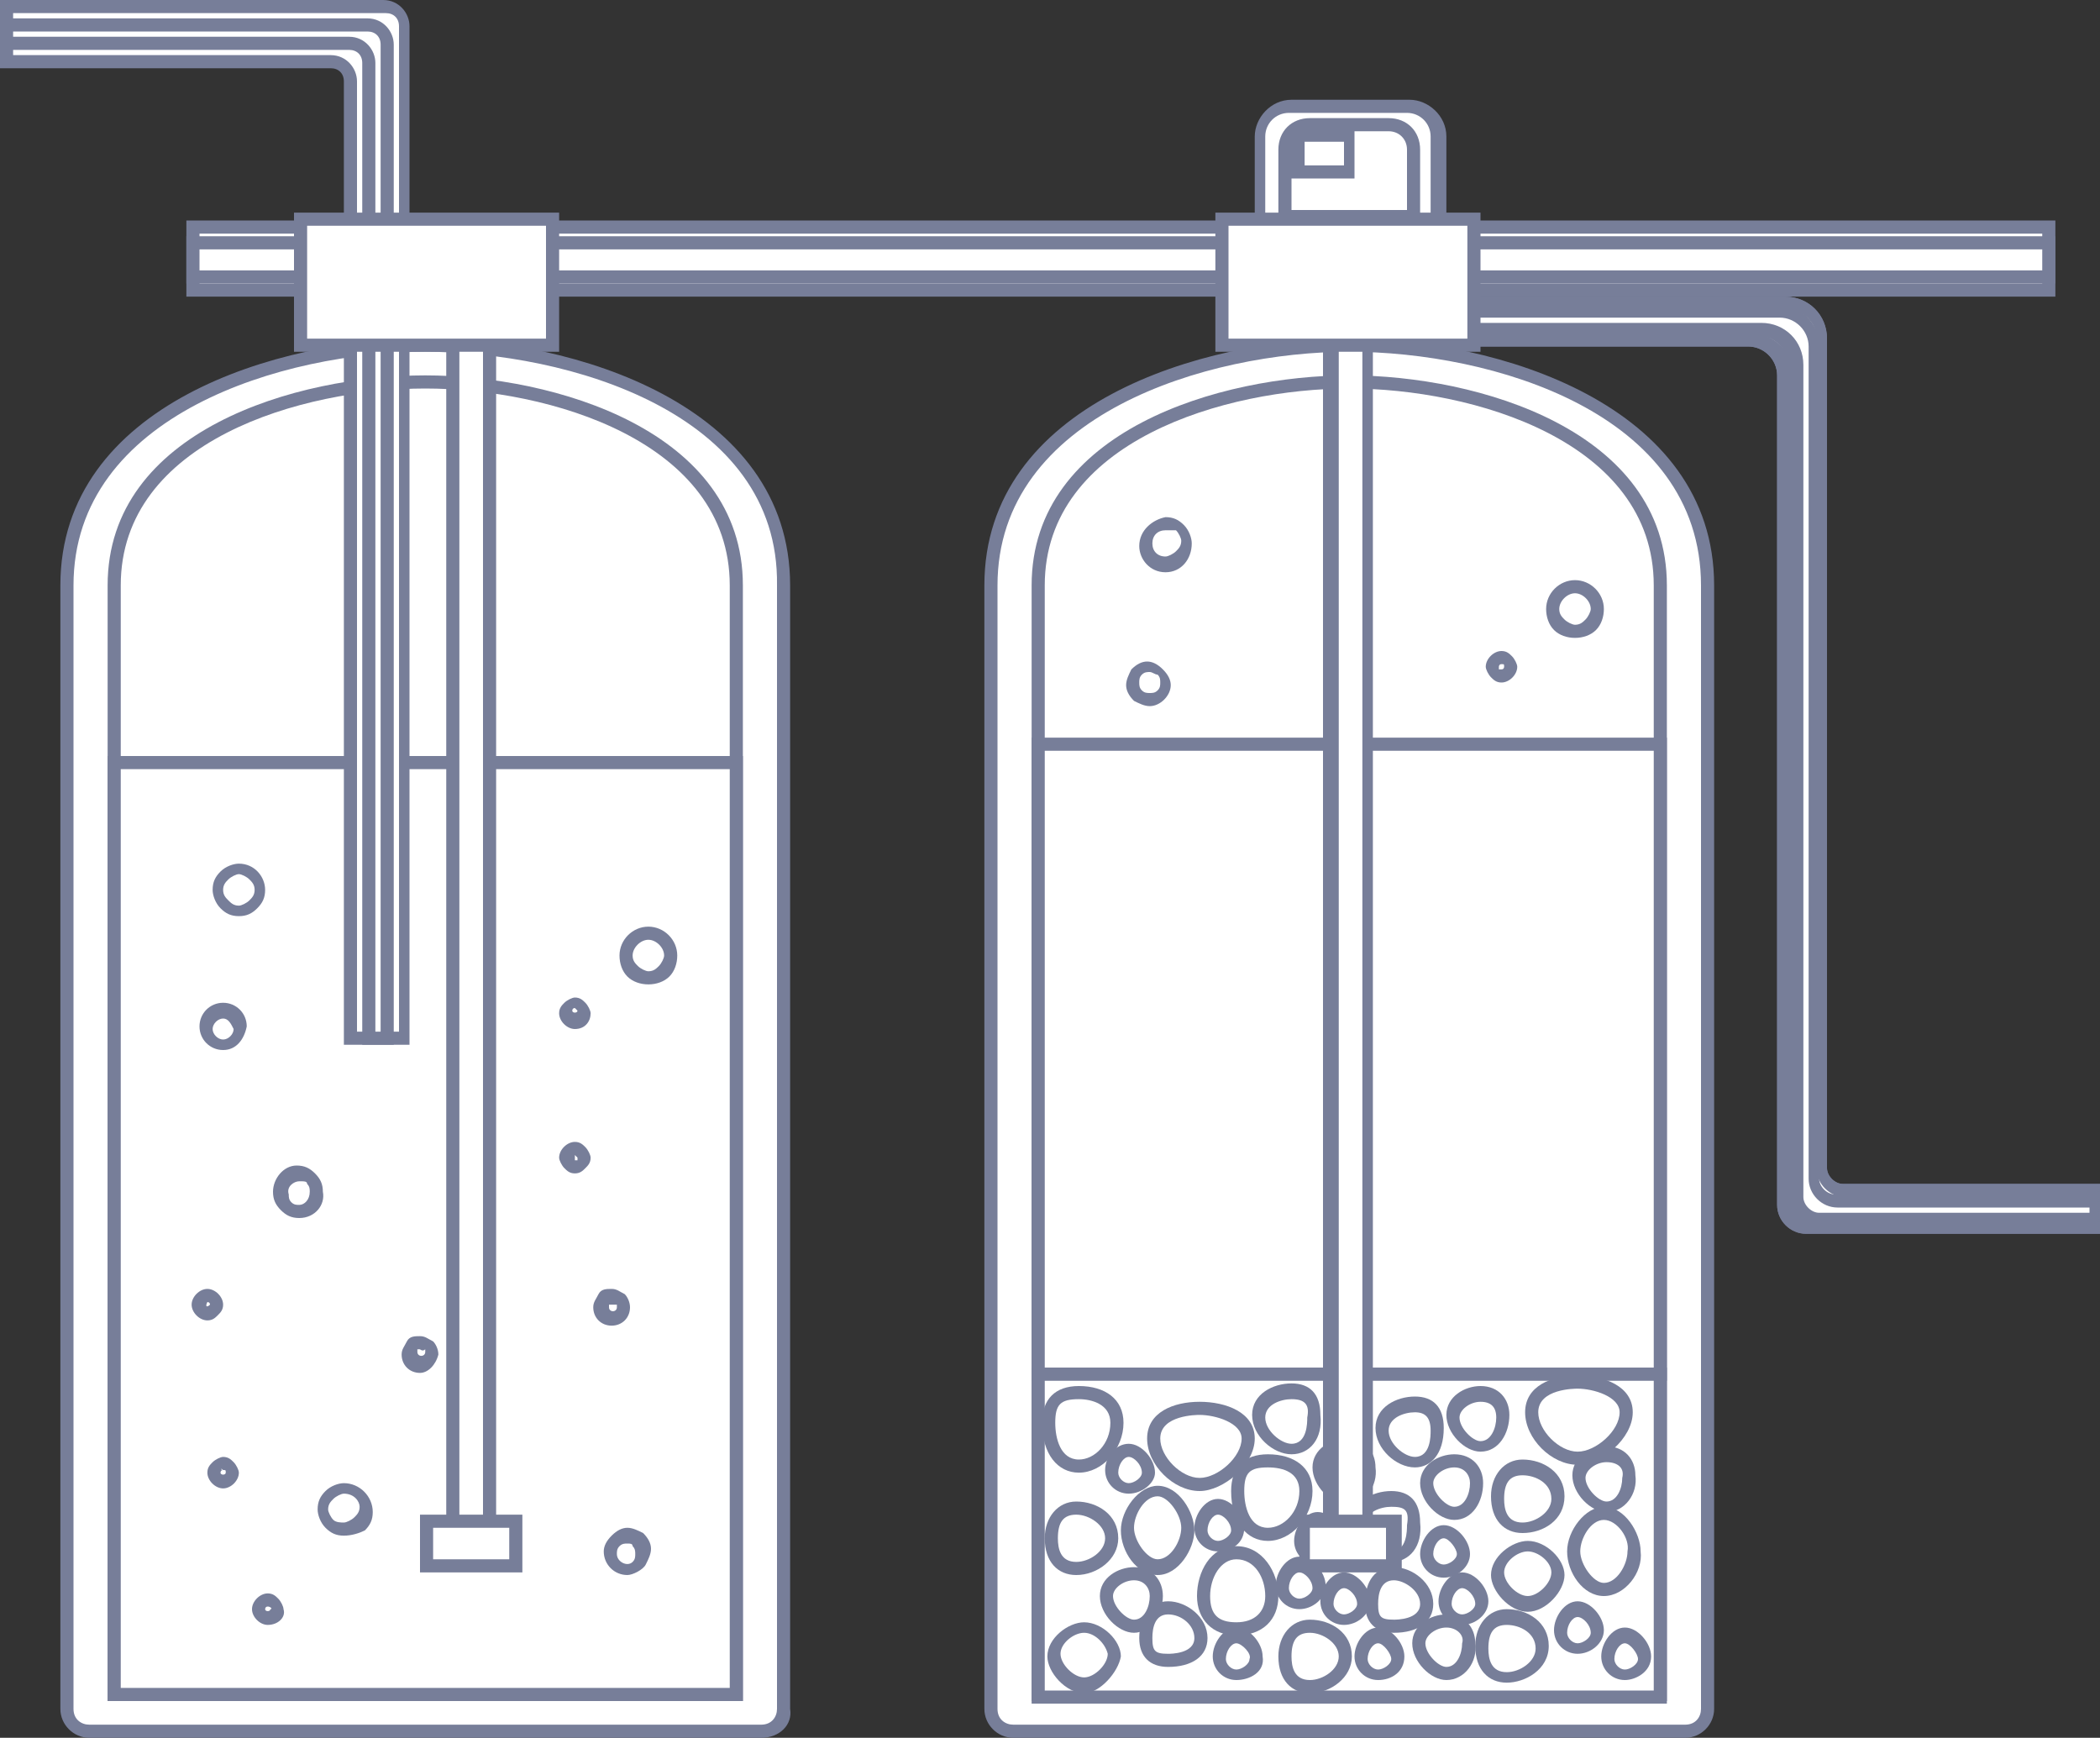 <?xml version="1.0" encoding="UTF-8"?> <!-- Generator: Adobe Illustrator 24.1.1, SVG Export Plug-In . SVG Version: 6.00 Build 0) --> <svg xmlns="http://www.w3.org/2000/svg" xmlns:xlink="http://www.w3.org/1999/xlink" id="Layer_1" x="0px" y="0px" viewBox="0 0 80 66.2" style="enable-background:new 0 0 80 66.2;" xml:space="preserve"><rect x="0" y="0" width="80" height="66.2" fill="#333333" stroke="none"/> <style type="text/css"> .st0{fill:#FFFFFF;} .st1{fill:#777E99;} </style> <g> <g> <g> <path class="st0" d="M79.7,46.7H68.8c-0.5,0-0.8-0.4-0.8-0.8V14.3c0-0.7-0.6-1.3-1.3-1.3H55.4v-1.4H68c0.7,0,1.3,0.6,1.3,1.3 v31.6c0,0.5,0.4,0.8,0.8,0.8h9.6V46.7z"></path> <path class="st1" d="M80,47H68.8c-0.6,0-1.1-0.5-1.1-1.1V14.3c0-0.6-0.5-1.1-1.1-1.1H55.1v-1.9H68c0.9,0,1.6,0.7,1.6,1.6v31.6 c0,0.3,0.3,0.6,0.6,0.6H80V47z M55.6,12.7h11c0.9,0,1.6,0.7,1.6,1.6v31.6c0,0.3,0.3,0.6,0.6,0.6h10.7v-0.9h-9.3 c-0.6,0-1.1-0.5-1.1-1.1V12.9c0-0.6-0.5-1.1-1.1-1.1H55.6V12.7z"></path> </g> </g> </g> <g> <path class="st0" d="M54.7,8.9H48V5.2c0-0.6,0.5-1.1,1.1-1.1h4.5c0.6,0,1.1,0.5,1.1,1.1V8.9z"></path> <path class="st1" d="M55,9.1h-7.2V5.2c0-0.7,0.6-1.4,1.4-1.4h4.5c0.7,0,1.4,0.6,1.4,1.4V9.1z M48.3,8.6h6.2V5.2 c0-0.5-0.4-0.9-0.9-0.9h-4.5c-0.5,0-0.9,0.4-0.9,0.9V8.6z"></path> </g> <g> <g> <path class="st0" d="M53.8,8.2H49V5.7c0-0.5,0.4-1,1-1h3c0.5,0,1,0.4,1,1V8.2z"></path> <path class="st1" d="M54.1,8.5h-5.4V5.7c0-0.7,0.5-1.2,1.2-1.2h3c0.7,0,1.2,0.5,1.2,1.2V8.5z M49.2,8h4.4V5.7 c0-0.4-0.3-0.7-0.7-0.7h-3c-0.4,0-0.7,0.3-0.7,0.7V8z"></path> </g> </g> <g> <g> <rect x="49.4" y="5.1" class="st0" width="2" height="1.4"></rect> <path class="st1" d="M51.6,6.8h-2.5V4.9h2.5V6.8z M49.7,6.3h1.5V5.4h-1.5V6.3z"></path> </g> </g> <g> <path class="st0" d="M16.2,13.1c-5.7,0-13.7,2.6-13.7,9.1v42.8c0,0.5,0.4,0.9,0.9,0.9h12.8H29c0.5,0,0.9-0.4,0.9-0.9V22.3 C29.9,15.7,22,13.1,16.2,13.1z"></path> <path class="st1" d="M29,66.2H3.4c-0.6,0-1.1-0.5-1.1-1.1V22.3c0-6.9,8.3-9.4,13.9-9.4s13.9,2.5,13.9,9.4v42.8 C30.2,65.7,29.7,66.2,29,66.2z M16.2,13.4c-5.4,0-13.4,2.4-13.4,8.9v42.8c0,0.4,0.3,0.6,0.6,0.6H29c0.4,0,0.6-0.3,0.6-0.6V22.3 C29.7,15.7,21.6,13.4,16.2,13.4z"></path> </g> <g> <path class="st0" d="M4.4,64.6V22.3c0-5.7,7.1-7.8,11.8-7.8c4.8,0,11.8,2.1,11.8,7.8v42.3H4.4z"></path> <path class="st1" d="M28.3,64.8H4.1V22.3c0-5.9,7.2-8,12.1-8s12.1,2.1,12.1,8V64.8z M4.6,64.3h23.2V22.3c0-5.5-6.9-7.5-11.6-7.5 s-11.6,2-11.6,7.5V64.3z"></path> </g> <g> <path class="st0" d="M4.4,29v35.6c11.8,0,15.9,0,23.7,0V29C16.2,29,12.2,29,4.4,29z"></path> <path class="st1" d="M28.3,64.8H4.1V28.8h24.2V64.8z M4.6,64.3h23.2V29.3H4.6V64.3z"></path> </g> <g> <rect x="7.3" y="8.7" class="st0" width="70.7" height="2.4"></rect> <path class="st1" d="M78.2,11.3H7.1V8.4h71.2V11.3z M7.6,10.8h70.2V8.9H7.6V10.8z"></path> </g> <g> <g> <rect x="7.3" y="9.2" class="st0" width="70.7" height="1.3"></rect> <path class="st1" d="M78.2,10.8H7.1V9h71.2V10.8z M7.6,10.3h70.2V9.5H7.6V10.3z"></path> </g> </g> <g> <g> <g> <g> <path class="st0" d="M79.8,46.7H68.8c-0.5,0-0.8-0.4-0.8-0.8V14.3c0-0.7-0.6-1.3-1.3-1.3H55.4v-1.4H68c0.7,0,1.3,0.6,1.3,1.3 v31.6c0,0.5,0.4,0.8,0.8,0.8h9.6V46.7z"></path> <path class="st1" d="M80,47H68.8c-0.6,0-1.1-0.5-1.1-1.1V14.3c0-0.6-0.5-1.1-1.1-1.1H55.2v-1.9H68c0.9,0,1.6,0.7,1.6,1.6v31.6 c0,0.3,0.3,0.6,0.6,0.6H80V47z M55.7,12.7h11c0.9,0,1.6,0.7,1.6,1.6v31.6c0,0.3,0.3,0.6,0.6,0.6h10.7v-0.9h-9.3 c-0.6,0-1.1-0.5-1.1-1.1V12.9c0-0.6-0.5-1.1-1.1-1.1H55.7V12.7z"></path> </g> </g> <g> <g> <g> <path class="st0" d="M79.8,46.4H69.2c-0.5,0-0.8-0.4-0.8-0.8l0-31.7c0-0.7-0.6-1.3-1.3-1.3H55.3v-0.7h12.5 c0.7,0,1.3,0.6,1.3,1.3l0,31.7c0,0.5,0.4,0.8,0.8,0.8h9.8V46.4z"></path> <path class="st1" d="M80,46.7H69.2c-0.6,0-1.1-0.5-1.1-1.1V13.9c0-0.6-0.5-1.1-1.1-1.1h-12v-1.2h12.7c0.9,0,1.6,0.7,1.6,1.6 l0,31.7c0,0.3,0.3,0.6,0.6,0.6H80V46.7z M55.6,12.3h11.5c0.9,0,1.6,0.7,1.6,1.6v31.7c0,0.3,0.3,0.6,0.6,0.6h10.3V46h-9.6 c-0.6,0-1.1-0.5-1.1-1.1l0-31.7c0-0.6-0.5-1.1-1.1-1.1H55.6V12.3z"></path> </g> </g> </g> </g> <g> <path class="st0" d="M15.4,39.5h-2.1V3.1c0-0.4-0.4-0.8-0.8-0.8H0.3V0.3h14.4c0.4,0,0.8,0.4,0.8,0.8V39.5z"></path> <path class="st1" d="M15.7,39.8h-2.6V3.1c0-0.3-0.2-0.5-0.5-0.5H0V0h14.6c0.6,0,1,0.5,1,1V39.8z M13.6,39.3h1.6V1 c0-0.3-0.2-0.5-0.5-0.5H0.5v1.6h12.1c0.6,0,1,0.5,1,1V39.3z"></path> </g> <g> <path class="st0" d="M14.1,39.5V2.4c0-0.4-0.4-0.8-0.8-0.8h-13V0.9H14c0.4,0,0.8,0.4,0.8,0.8v37.8H14.1z"></path> <path class="st1" d="M15,39.8h-1.2V2.4c0-0.3-0.2-0.5-0.5-0.5H0V0.7h14c0.6,0,1,0.5,1,1V39.8z M14.3,39.3h0.2V1.7 c0-0.3-0.2-0.5-0.5-0.5H0.5v0.2h12.8c0.6,0,1,0.5,1,1V39.3z"></path> </g> </g> <g> <path class="st0" d="M51.4,13.1c-5.7,0-13.7,2.6-13.7,9.1v42.8c0,0.5,0.4,0.9,0.9,0.9h12.8h12.8c0.5,0,0.9-0.4,0.9-0.9V22.3 C65.1,15.7,57.1,13.1,51.4,13.1z"></path> <path class="st1" d="M64.2,66.2H38.6c-0.6,0-1.1-0.5-1.1-1.1V22.3c0-6.9,8.3-9.4,13.9-9.4c5.6,0,13.9,2.5,13.9,9.4v42.8 C65.3,65.7,64.8,66.2,64.2,66.2z M51.4,13.4c-5.4,0-13.4,2.4-13.4,8.9v42.8c0,0.4,0.3,0.6,0.6,0.6h25.6c0.4,0,0.6-0.3,0.6-0.6V22.3 C64.8,15.7,56.8,13.4,51.4,13.4z"></path> </g> <g> <path class="st0" d="M39.5,64.6V22.3c0-5.7,7.1-7.8,11.8-7.8c4.8,0,11.8,2.1,11.8,7.8v42.3H39.5z"></path> <path class="st1" d="M63.5,64.8H39.3V22.3c0-5.9,7.2-8,12.1-8s12.1,2.1,12.1,8V64.8z M39.8,64.3H63V22.3c0-5.5-6.9-7.5-11.6-7.5 s-11.6,2-11.6,7.5V64.3z"></path> </g> <g> <g> <path class="st0" d="M51.3,38.8c-0.2,0-0.4-0.2-0.4-0.4c0-0.2,0.2-0.4,0.4-0.4c0.2,0,0.4,0.2,0.4,0.4 C51.7,38.7,51.5,38.8,51.3,38.8z"></path> <path class="st1" d="M51.3,39.1c-0.4,0-0.7-0.3-0.7-0.7c0-0.2,0.1-0.3,0.2-0.5s0.3-0.2,0.5-0.2c0,0,0,0,0,0c0.2,0,0.3,0.1,0.5,0.2 c0.1,0.1,0.2,0.3,0.2,0.5C51.9,38.8,51.6,39.1,51.3,39.1L51.3,39.1z M51.3,38.3C51.3,38.3,51.3,38.3,51.3,38.3c0,0-0.1,0-0.1,0 c0,0,0,0.1,0,0.1c0,0.2,0.3,0.2,0.3,0c0,0,0-0.1,0-0.1C51.3,38.3,51.3,38.3,51.3,38.3z"></path> </g> <g> <path class="st0" d="M58.6,37.1c-0.2,0-0.4-0.2-0.4-0.4c0-0.2,0.2-0.4,0.4-0.4c0.2,0,0.4,0.2,0.4,0.4C59,36.9,58.8,37.1,58.6,37.1 z"></path> <path class="st1" d="M58.6,37.4c-0.4,0-0.7-0.3-0.7-0.7c0-0.4,0.3-0.7,0.7-0.7c0,0,0,0,0,0c0.2,0,0.3,0.1,0.5,0.2 c0.1,0.1,0.2,0.3,0.2,0.5C59.2,37.1,58.9,37.4,58.6,37.4L58.6,37.4z M58.6,36.6L58.6,36.6c-0.1,0-0.2,0.1-0.2,0.2 c0,0.2,0.3,0.2,0.3,0c0,0,0-0.1,0-0.1C58.7,36.6,58.6,36.6,58.6,36.6z"></path> </g> <g> <path class="st0" d="M57.2,25.7c-0.2,0-0.4-0.2-0.4-0.4c0-0.2,0.2-0.4,0.4-0.4c0.2,0,0.4,0.2,0.4,0.4 C57.6,25.6,57.4,25.7,57.2,25.7z"></path> <path class="st1" d="M57.2,26c-0.2,0-0.3-0.1-0.4-0.2c-0.1-0.1-0.2-0.3-0.2-0.4c0-0.3,0.3-0.6,0.6-0.6c0,0,0,0,0,0 c0.2,0,0.3,0.1,0.4,0.2c0.1,0.1,0.2,0.3,0.2,0.4C57.8,25.7,57.5,26,57.2,26L57.2,26C57.2,26,57.2,26,57.2,26z M57.2,25.3 L57.2,25.3c-0.1,0-0.1,0.1-0.1,0.1c0,0,0,0.1,0,0.1s0,0,0.1,0l0,0h0c0.1,0,0.1-0.1,0.1-0.1C57.3,25.3,57.3,25.3,57.2,25.3 C57.3,25.3,57.3,25.3,57.2,25.3z"></path> </g> <g> <path class="st0" d="M43.8,43.3c-0.2,0-0.4-0.2-0.4-0.4c0-0.2,0.2-0.4,0.4-0.4c0.2,0,0.4,0.2,0.4,0.4C44.1,43.1,44,43.3,43.8,43.3 z"></path> <path class="st1" d="M43.8,43.5c-0.3,0-0.6-0.3-0.6-0.6c0-0.2,0.1-0.3,0.2-0.4c0.1-0.1,0.3-0.2,0.4-0.2c0.2,0,0.3,0.1,0.4,0.2 s0.2,0.3,0.2,0.4C44.4,43.3,44.1,43.5,43.8,43.5L43.8,43.5z M43.8,42.8C43.7,42.8,43.7,42.8,43.8,42.8c-0.1,0-0.1,0.1-0.1,0.1 c0,0.1,0.2,0.1,0.2,0C43.9,42.9,43.9,42.9,43.8,42.8C43.8,42.8,43.8,42.8,43.8,42.8z"></path> </g> <g> <path class="st0" d="M45.5,48.5c-0.2,0-0.4-0.2-0.4-0.4c0-0.2,0.2-0.4,0.4-0.4c0.2,0,0.4,0.2,0.4,0.4 C45.9,48.3,45.7,48.5,45.5,48.5z"></path> <path class="st1" d="M45.5,48.8c-0.3,0-0.6-0.3-0.6-0.6c0-0.3,0.3-0.6,0.6-0.6s0.6,0.3,0.6,0.6c0,0.2-0.1,0.3-0.2,0.4 C45.8,48.7,45.7,48.8,45.5,48.8z M45.5,48c-0.1,0-0.1,0.1-0.1,0.1c0,0.1,0.2,0.1,0.2,0.1c0,0,0,0,0-0.1C45.6,48.1,45.6,48,45.5,48 z"></path> </g> <g> <path class="st0" d="M44.4,21.5c-0.4,0-0.8-0.4-0.8-0.8c0-0.4,0.4-0.8,0.8-0.8c0.4,0,0.8,0.4,0.8,0.8 C45.2,21.2,44.8,21.5,44.4,21.5z"></path> <path class="st1" d="M44.4,21.8c-0.6,0-1-0.5-1-1c0-0.6,0.5-1,1-1.1c0,0,0,0,0,0c0.3,0,0.5,0.1,0.7,0.3c0.2,0.2,0.3,0.5,0.3,0.7 C45.4,21.3,45,21.8,44.4,21.8C44.4,21.8,44.4,21.8,44.4,21.8z M44.4,20.2C44.4,20.2,44.4,20.2,44.4,20.2c-0.3,0-0.5,0.2-0.5,0.5 c0,0.3,0.2,0.5,0.5,0.5c0,0,0,0,0,0c0.1,0,0.3-0.1,0.4-0.2c0.1-0.1,0.2-0.2,0.2-0.4c0-0.1-0.1-0.3-0.2-0.4 C44.7,20.2,44.5,20.2,44.4,20.2z"></path> </g> <g> <path class="st0" d="M46.7,32.9c-0.4,0-0.7-0.3-0.7-0.7c0-0.4,0.3-0.7,0.7-0.7c0.4,0,0.7,0.3,0.7,0.7 C47.4,32.6,47.1,32.9,46.7,32.9z"></path> <path class="st1" d="M46.7,33.2c-0.3,0-0.5-0.1-0.7-0.3c-0.2-0.2-0.3-0.4-0.3-0.7c0-0.3,0.1-0.5,0.3-0.7c0.2-0.2,0.4-0.3,0.7-0.3 c0,0,0,0,0,0c0.5,0,0.9,0.4,1,0.9C47.7,32.8,47.2,33.2,46.7,33.2L46.7,33.2C46.7,33.2,46.7,33.2,46.7,33.2z M46.7,31.8 C46.7,31.8,46.7,31.8,46.7,31.8c-0.1,0-0.2,0-0.3,0.1c-0.1,0.1-0.1,0.2-0.1,0.3c0,0.1,0,0.2,0.1,0.3c0.1,0.1,0.2,0.1,0.3,0.1h0 l0,0c0.2,0,0.4-0.2,0.4-0.5C47.2,32,47,31.8,46.7,31.8z"></path> </g> <g> <path class="st0" d="M43.2,36.9c-0.2,0-0.3-0.1-0.3-0.3c0-0.2,0.1-0.3,0.3-0.3c0.2,0,0.3,0.1,0.3,0.3 C43.5,36.7,43.4,36.9,43.2,36.9z"></path> <path class="st1" d="M43.2,37.1c-0.2,0-0.3-0.1-0.4-0.2c-0.1-0.1-0.2-0.3-0.2-0.4c0-0.3,0.3-0.6,0.6-0.6c0.3,0,0.6,0.3,0.6,0.6 c0,0.2-0.1,0.3-0.2,0.4C43.5,37.1,43.3,37.1,43.2,37.1L43.2,37.1C43.2,37.1,43.2,37.1,43.2,37.1z M43.2,36.4 C43.1,36.4,43.1,36.5,43.2,36.4l-0.1,0.1l0.1,0c0,0,0,0,0.1,0L43.2,36.4C43.3,36.5,43.2,36.4,43.2,36.4z"></path> </g> <g> <path class="st0" d="M57.2,31.3c-0.2,0-0.3-0.1-0.3-0.3c0-0.2,0.1-0.3,0.3-0.3c0.2,0,0.3,0.1,0.3,0.3S57.4,31.3,57.2,31.3z"></path> <path class="st1" d="M57.2,31.5c-0.2,0-0.3-0.1-0.4-0.2c-0.1-0.1-0.2-0.3-0.2-0.4c0-0.2,0.1-0.3,0.2-0.4c0.1-0.1,0.3-0.2,0.4-0.2 c0.3,0,0.6,0.3,0.6,0.6C57.8,31.3,57.5,31.5,57.2,31.5L57.2,31.5C57.2,31.5,57.2,31.5,57.2,31.5z M57.2,30.9 C57.2,30.9,57.2,30.9,57.2,30.9L57.2,30.9V31C57.3,31,57.3,31,57.2,30.9C57.3,30.9,57.3,30.9,57.2,30.9z"></path> </g> <g> <path class="st0" d="M59.2,46.6c-0.3,0-0.6-0.3-0.6-0.6c0-0.3,0.3-0.6,0.6-0.6c0.3,0,0.6,0.3,0.6,0.6 C59.8,46.3,59.5,46.6,59.2,46.6z"></path> <path class="st1" d="M59.2,46.8L59.2,46.8c-0.5,0-0.9-0.4-0.9-0.9c0-0.2,0.1-0.4,0.3-0.6c0.2-0.2,0.4-0.3,0.6-0.3c0,0,0,0,0,0 c0.2,0,0.4,0.1,0.6,0.3c0.2,0.2,0.3,0.4,0.3,0.6C60,46.4,59.7,46.8,59.2,46.8z M59.2,45.6C59.2,45.6,59.2,45.6,59.2,45.6 c-0.1,0-0.2,0-0.3,0.1s-0.1,0.2-0.1,0.3c0,0.2,0.2,0.4,0.4,0.4c0.2,0,0.4-0.2,0.4-0.4c0-0.1,0-0.2-0.1-0.3 C59.4,45.6,59.3,45.6,59.2,45.6z"></path> </g> <g> <path class="st0" d="M43.8,26.6c-0.3,0-0.6-0.3-0.6-0.6c0-0.3,0.3-0.6,0.6-0.6c0.3,0,0.6,0.3,0.6,0.6 C44.4,26.3,44.1,26.6,43.8,26.6z"></path> <path class="st1" d="M43.8,26.9c-0.2,0-0.4-0.1-0.6-0.2c-0.2-0.2-0.3-0.4-0.3-0.6c0-0.2,0.1-0.4,0.2-0.6c0.2-0.2,0.4-0.3,0.6-0.3 c0,0,0,0,0,0c0.2,0,0.4,0.1,0.6,0.3c0.2,0.2,0.3,0.4,0.3,0.6C44.6,26.5,44.2,26.9,43.8,26.9L43.8,26.9 C43.8,26.9,43.8,26.9,43.8,26.9z M43.8,25.6C43.8,25.6,43.8,25.6,43.8,25.6c-0.1,0-0.2,0-0.3,0.1c-0.1,0.1-0.1,0.2-0.1,0.3 c0,0.1,0,0.2,0.1,0.3c0.1,0.1,0.2,0.1,0.3,0.1l0,0c0.1,0,0.2,0,0.3-0.1c0.1-0.1,0.1-0.2,0.1-0.3c0-0.1,0-0.2-0.1-0.3 C44,25.7,43.9,25.6,43.8,25.6z"></path> </g> <g> <path class="st0" d="M60,24.1c-0.5,0-0.8-0.4-0.8-0.8s0.4-0.8,0.8-0.8c0.5,0,0.8,0.4,0.8,0.8C60.8,23.7,60.5,24.1,60,24.1z"></path> <path class="st1" d="M60,24.3c-0.3,0-0.6-0.1-0.8-0.3c-0.2-0.2-0.3-0.5-0.3-0.8c0-0.6,0.5-1.1,1.1-1.1c0,0,0,0,0,0 c0.6,0,1.1,0.5,1.1,1.1c0,0.3-0.1,0.6-0.3,0.8S60.3,24.3,60,24.3l0-0.3L60,24.3C60,24.3,60,24.3,60,24.3z M60,22.6 C60,22.6,60,22.6,60,22.6c-0.3,0-0.6,0.3-0.6,0.6c0,0.2,0.1,0.3,0.2,0.4c0.1,0.1,0.3,0.2,0.4,0.2c0,0,0,0,0,0 c0.2,0,0.3-0.1,0.4-0.2c0.1-0.1,0.2-0.3,0.2-0.4C60.6,22.9,60.3,22.6,60,22.6z"></path> </g> <g> <path class="st0" d="M48.4,45.1c-0.4,0-0.8-0.4-0.8-0.8c0-0.4,0.4-0.8,0.8-0.8c0.4,0,0.8,0.4,0.8,0.8 C49.2,44.7,48.9,45.1,48.4,45.1z"></path> <path class="st1" d="M48.4,45.4c-0.3,0-0.5-0.1-0.7-0.3c-0.2-0.2-0.3-0.5-0.3-0.7c0-0.3,0.1-0.5,0.3-0.7c0.2-0.2,0.5-0.3,0.7-0.3 c0,0,0,0,0,0c0.6,0,1.1,0.5,1.1,1.1c0,0.3-0.1,0.5-0.3,0.7C49,45.2,48.7,45.4,48.4,45.4L48.4,45.4C48.4,45.4,48.4,45.4,48.4,45.4z M48.4,43.7C48.4,43.7,48.4,43.7,48.4,43.7c-0.1,0-0.3,0.1-0.4,0.2c-0.1,0.1-0.2,0.2-0.2,0.4c0,0.1,0.1,0.3,0.2,0.4 c0.1,0.1,0.2,0.2,0.4,0.2c0,0,0,0,0,0h0c0.1,0,0.3-0.1,0.4-0.2c0.1-0.1,0.2-0.2,0.2-0.4C49,44,48.7,43.7,48.4,43.7z"></path> </g> </g> <g> <path class="st0" d="M39.5,28.3v24.1c11.8,0,15.9,0,23.7,0V28.3C51.4,28.3,47.4,28.3,39.5,28.3z"></path> <path class="st1" d="M63.5,52.6H39.3V28.1h24.2V52.6z M39.8,52.1H63V28.6H39.8V52.1z"></path> </g> <g> <g> <rect x="39.5" y="52.4" class="st0" width="23.7" height="12.3"></rect> <path class="st1" d="M63.5,64.9H39.3V52.1h24.2V64.9z M39.8,64.4H63V52.6H39.8V64.4z"></path> </g> <g> <g> <path class="st0" d="M43.8,56c0,0.4-0.4,0.6-0.8,0.6c-0.3,0-0.7-0.3-0.7-0.6c0-0.4,0.3-0.8,0.7-0.8C43.4,55.2,43.8,55.7,43.8,56z "></path> <path class="st1" d="M43,56.9c-0.5,0-0.9-0.4-0.9-0.9S42.5,55,43,55c0.5,0,1,0.6,1,1.1C44,56.5,43.5,56.9,43,56.9z M43,55.5 c-0.2,0-0.4,0.3-0.4,0.6c0,0.2,0.2,0.4,0.4,0.4c0.2,0,0.5-0.2,0.5-0.4C43.5,55.8,43.2,55.5,43,55.5z"></path> </g> <g> <path class="st0" d="M55.8,59.2c0,0.4-0.4,0.6-0.8,0.6c-0.3,0-0.7-0.3-0.7-0.6c0-0.4,0.3-0.8,0.7-0.8 C55.3,58.4,55.8,58.8,55.8,59.2z"></path> <path class="st1" d="M55,60.1c-0.5,0-0.9-0.4-0.9-0.9c0-0.5,0.4-1.1,0.9-1.1c0.5,0,1,0.6,1,1.1C56,59.7,55.5,60.1,55,60.1z M55,58.6c-0.2,0-0.4,0.3-0.4,0.6c0,0.2,0.2,0.4,0.4,0.4c0.2,0,0.5-0.2,0.5-0.4C55.5,59,55.2,58.6,55,58.6z"></path> </g> <g> <path class="st0" d="M52,61c0,0.4-0.4,0.6-0.8,0.6c-0.3,0-0.7-0.3-0.7-0.6s0.3-0.8,0.7-0.8C51.5,60.2,52,60.7,52,61z"></path> <path class="st1" d="M51.2,61.9c-0.5,0-0.9-0.4-0.9-0.9s0.4-1.1,0.9-1.1c0.5,0,1,0.6,1,1.1C52.2,61.5,51.7,61.9,51.2,61.9z M51.2,60.5c-0.2,0-0.4,0.3-0.4,0.6c0,0.2,0.2,0.4,0.4,0.4c0.2,0,0.5-0.2,0.5-0.4C51.7,60.8,51.4,60.5,51.2,60.5z"></path> </g> <g> <path class="st0" d="M62.6,63.2c0,0.4-0.4,0.6-0.8,0.6c-0.3,0-0.7-0.3-0.7-0.6s0.3-0.8,0.7-0.8C62.2,62.4,62.6,62.8,62.6,63.2z"></path> <path class="st1" d="M61.9,64c-0.5,0-0.9-0.4-0.9-0.9s0.4-1.1,0.9-1.1c0.5,0,1,0.6,1,1.1C62.9,63.7,62.3,64,61.9,64z M61.9,62.6 c-0.2,0-0.4,0.3-0.4,0.6c0,0.2,0.2,0.4,0.4,0.4c0.2,0,0.5-0.2,0.5-0.4C62.4,63,62.1,62.6,61.9,62.6z"></path> </g> <g> <path class="st0" d="M53.3,63.2c0,0.4-0.4,0.6-0.8,0.6c-0.3,0-0.7-0.3-0.7-0.6s0.3-0.8,0.7-0.8C52.8,62.4,53.3,62.8,53.3,63.2z"></path> <path class="st1" d="M52.5,64c-0.5,0-0.9-0.4-0.9-0.9s0.4-1.1,0.9-1.1c0.5,0,1,0.6,1,1.1C53.5,63.7,53,64,52.5,64z M52.5,62.6 c-0.2,0-0.4,0.3-0.4,0.6c0,0.2,0.2,0.4,0.4,0.4c0.2,0,0.5-0.2,0.5-0.4C53,63,52.7,62.6,52.5,62.6z"></path> </g> <g> <path class="st0" d="M50.3,60.4c0,0.4-0.4,0.6-0.8,0.6c-0.3,0-0.7-0.3-0.7-0.6s0.3-0.8,0.7-0.8C49.8,59.6,50.3,60.1,50.3,60.4z"></path> <path class="st1" d="M49.5,61.3c-0.5,0-0.9-0.4-0.9-0.9c0-0.5,0.4-1.1,0.9-1.1c0.5,0,1,0.6,1,1.1C50.5,60.9,50,61.3,49.5,61.3z M49.5,59.9c-0.2,0-0.4,0.3-0.4,0.6c0,0.2,0.2,0.4,0.4,0.4c0.2,0,0.5-0.2,0.5-0.4C50,60.2,49.7,59.9,49.5,59.9z"></path> </g> <g> <path class="st0" d="M47.9,63.2c0,0.4-0.4,0.6-0.8,0.6c-0.3,0-0.7-0.3-0.7-0.6s0.3-0.8,0.7-0.8C47.5,62.4,47.9,62.8,47.9,63.2z"></path> <path class="st1" d="M47.1,64c-0.5,0-0.9-0.4-0.9-0.9s0.4-1.1,0.9-1.1c0.5,0,1,0.6,1,1.1C48.2,63.7,47.6,64,47.1,64z M47.1,62.6 c-0.2,0-0.4,0.3-0.4,0.6c0,0.2,0.2,0.4,0.4,0.4c0.2,0,0.5-0.2,0.5-0.4C47.7,63,47.3,62.6,47.1,62.6z"></path> </g> <g> <path class="st0" d="M60.9,62.1c0,0.4-0.4,0.6-0.8,0.6c-0.3,0-0.7-0.3-0.7-0.6c0-0.4,0.3-0.8,0.7-0.8 C60.4,61.3,60.9,61.8,60.9,62.1z"></path> <path class="st1" d="M60.1,63c-0.5,0-0.9-0.4-0.9-0.9s0.4-1.1,0.9-1.1c0.5,0,1,0.6,1,1.1C61.1,62.6,60.6,63,60.1,63z M60.1,61.6 c-0.2,0-0.4,0.3-0.4,0.6c0,0.2,0.2,0.4,0.4,0.4c0.2,0,0.5-0.2,0.5-0.4C60.6,61.9,60.3,61.6,60.1,61.6z"></path> </g> <g> <path class="st0" d="M56.5,61c0,0.4-0.4,0.6-0.8,0.6c-0.3,0-0.7-0.3-0.7-0.6s0.3-0.8,0.7-0.8C56,60.2,56.5,60.7,56.5,61z"></path> <path class="st1" d="M55.7,61.9c-0.5,0-0.9-0.4-0.9-0.9s0.4-1.1,0.9-1.1c0.5,0,1,0.6,1,1.1C56.7,61.5,56.2,61.9,55.7,61.9z M55.7,60.5c-0.2,0-0.4,0.3-0.4,0.6c0,0.2,0.2,0.4,0.4,0.4c0.2,0,0.5-0.2,0.5-0.4C56.2,60.8,55.9,60.5,55.7,60.5z"></path> </g> <g> <path class="st0" d="M51,58.7c0,0.4-0.4,0.6-0.8,0.6c-0.3,0-0.7-0.3-0.7-0.6s0.3-0.8,0.7-0.8C50.6,57.9,51,58.3,51,58.7z"></path> <path class="st1" d="M50.2,59.6c-0.5,0-0.9-0.4-0.9-0.9s0.4-1.1,0.9-1.1c0.5,0,1,0.6,1,1.1C51.2,59.2,50.7,59.6,50.2,59.6z M50.2,58.1c-0.2,0-0.4,0.3-0.4,0.6c0,0.2,0.2,0.4,0.4,0.4c0.2,0,0.5-0.2,0.5-0.4C50.7,58.5,50.4,58.1,50.2,58.1z"></path> </g> <g> <path class="st0" d="M47.2,58.3c0,0.4-0.4,0.6-0.8,0.6c-0.3,0-0.7-0.3-0.7-0.6s0.3-0.8,0.7-0.8C46.8,57.5,47.2,57.9,47.2,58.3z"></path> <path class="st1" d="M46.4,59.1c-0.5,0-0.9-0.4-0.9-0.9s0.4-1.1,0.9-1.1c0.5,0,1,0.6,1,1.1C47.4,58.8,46.9,59.1,46.4,59.1z M46.4,57.7c-0.2,0-0.4,0.3-0.4,0.6c0,0.2,0.2,0.4,0.4,0.4c0.2,0,0.5-0.2,0.5-0.4C46.9,58,46.6,57.7,46.4,57.7z"></path> </g> <g> <path class="st0" d="M47.5,54.8c0,0.8-1,1.7-1.8,1.7c-0.8,0-1.7-0.9-1.7-1.7c0-0.8,0.9-1.2,1.7-1.2C46.5,53.7,47.5,54,47.5,54.8z "></path> <path class="st1" d="M45.7,56.8c-1,0-2-1-2-2c0-1,1-1.4,2-1.4c1,0,2.1,0.4,2.1,1.4C47.8,55.8,46.6,56.8,45.7,56.8z M45.7,53.9 c-0.1,0-1.5,0-1.5,0.9c0,0.7,0.8,1.5,1.5,1.5c0.7,0,1.6-0.8,1.6-1.5C47.3,54.2,46.3,53.9,45.7,53.9z"></path> </g> <g> <path class="st0" d="M61.9,53.8c0,0.8-1,1.7-1.8,1.7c-0.8,0-1.7-0.9-1.7-1.7c0-0.8,0.9-1.2,1.7-1.2C60.9,52.7,61.9,53,61.9,53.8z "></path> <path class="st1" d="M60.1,55.8c-1,0-2-1-2-2c0-1,1-1.4,2-1.4c1,0,2.1,0.4,2.1,1.4C62.2,54.8,61,55.8,60.1,55.8z M60.1,52.9 c-0.1,0-1.5,0-1.5,0.9c0,0.7,0.8,1.5,1.5,1.5c0.7,0,1.6-0.8,1.6-1.5C61.7,53.2,60.7,52.9,60.1,52.9z"></path> </g> <g> <path class="st0" d="M45.2,58.3c0,0.7-0.6,1.4-1.2,1.4c-0.6,0-1.2-0.8-1.2-1.4c0-0.7,0.6-1.5,1.2-1.5 C44.7,56.8,45.2,57.6,45.2,58.3z"></path> <path class="st1" d="M44.1,60c-0.8,0-1.4-0.9-1.4-1.7c0-0.8,0.7-1.7,1.4-1.7c0.8,0,1.4,1,1.4,1.7C45.5,59,44.9,60,44.1,60z M44.1,57c-0.5,0-0.9,0.7-0.9,1.2c0,0.5,0.5,1.2,0.9,1.2c0.5,0,0.9-0.7,0.9-1.2C45,57.7,44.5,57,44.1,57z"></path> </g> <g> <path class="st0" d="M62.3,59.1c0,0.7-0.6,1.4-1.2,1.4c-0.6,0-1.2-0.8-1.2-1.4c0-0.7,0.6-1.5,1.2-1.5 C61.7,57.6,62.3,58.5,62.3,59.1z"></path> <path class="st1" d="M61.1,60.8c-0.8,0-1.4-0.9-1.4-1.7c0-0.8,0.7-1.7,1.4-1.7c0.8,0,1.4,1,1.4,1.7 C62.6,59.9,61.9,60.8,61.1,60.8z M61.1,57.9c-0.5,0-0.9,0.7-0.9,1.2c0,0.5,0.5,1.2,0.9,1.2c0.5,0,0.9-0.7,0.9-1.2 C62.1,58.6,61.6,57.9,61.1,57.9z"></path> </g> <g> <path class="st0" d="M44.1,60.8c0,0.5-0.4,1.1-0.9,1.1c-0.5,0-1.1-0.6-1.1-1.1c0-0.5,0.6-0.9,1.1-0.9 C43.7,60,44.1,60.3,44.1,60.8z"></path> <path class="st1" d="M43.2,62.2c-0.6,0-1.3-0.7-1.3-1.4c0-0.7,0.7-1.1,1.3-1.1c0.7,0,1.1,0.5,1.1,1.1 C44.3,61.5,43.8,62.2,43.2,62.2z M43.2,60.2c-0.4,0-0.8,0.3-0.8,0.6c0,0.4,0.5,0.9,0.8,0.9c0.4,0,0.6-0.5,0.6-0.9 C43.8,60.5,43.6,60.2,43.2,60.2z"></path> </g> <g> <path class="st0" d="M56,62.6c0,0.5-0.4,1.1-0.9,1.1c-0.5,0-1.1-0.6-1.1-1.1c0-0.5,0.6-0.9,1.1-0.9C55.7,61.8,56,62.1,56,62.6z"></path> <path class="st1" d="M55.1,64c-0.6,0-1.3-0.7-1.3-1.4c0-0.7,0.7-1.1,1.3-1.1c0.7,0,1.1,0.5,1.1,1.1C56.3,63.3,55.8,64,55.1,64z M55.1,62c-0.4,0-0.8,0.3-0.8,0.6c0,0.4,0.5,0.9,0.8,0.9c0.4,0,0.6-0.5,0.6-0.9C55.8,62.3,55.5,62,55.1,62z"></path> </g> <g> <path class="st0" d="M62.1,56.3c0,0.5-0.4,1.1-0.9,1.1c-0.5,0-1.1-0.6-1.1-1.1c0-0.5,0.6-0.9,1.1-0.9 C61.7,55.4,62.1,55.7,62.1,56.3z"></path> <path class="st1" d="M61.2,57.6c-0.6,0-1.3-0.7-1.3-1.4c0-0.7,0.7-1.1,1.3-1.1c0.7,0,1.1,0.5,1.1,1.1 C62.4,56.9,61.9,57.6,61.2,57.6z M61.2,55.7c-0.4,0-0.8,0.3-0.8,0.6c0,0.4,0.5,0.9,0.8,0.9c0.4,0,0.6-0.5,0.6-0.9 C61.9,55.9,61.6,55.7,61.2,55.7z"></path> </g> <g> <path class="st0" d="M57.3,54c0,0.5-0.4,1.1-0.9,1.1s-1.1-0.6-1.1-1.1c0-0.5,0.6-0.9,1.1-0.9S57.3,53.5,57.3,54z"></path> <path class="st1" d="M56.4,55.3c-0.6,0-1.3-0.7-1.3-1.4c0-0.7,0.7-1.1,1.3-1.1c0.7,0,1.1,0.5,1.1,1.1 C57.5,54.6,57.1,55.3,56.4,55.3z M56.4,53.4c-0.4,0-0.8,0.3-0.8,0.6c0,0.4,0.5,0.9,0.8,0.9c0.4,0,0.6-0.5,0.6-0.9 C57,53.6,56.8,53.4,56.4,53.4z"></path> </g> <g> <path class="st0" d="M56.3,56.5c0,0.5-0.4,1.1-0.9,1.1c-0.5,0-1.1-0.6-1.1-1.1s0.6-0.9,1.1-0.9C55.9,55.7,56.3,56,56.3,56.5z"></path> <path class="st1" d="M55.4,57.9c-0.6,0-1.3-0.7-1.3-1.4c0-0.7,0.7-1.1,1.3-1.1c0.7,0,1.1,0.5,1.1,1.1 C56.5,57.2,56.1,57.9,55.4,57.9z M55.4,55.9c-0.4,0-0.8,0.3-0.8,0.6c0,0.4,0.5,0.9,0.8,0.9c0.4,0,0.6-0.5,0.6-0.9 C56,56.2,55.8,55.9,55.4,55.9z"></path> </g> <g> <path class="st0" d="M52.2,56c0,0.5-0.4,1.1-0.9,1.1c-0.5,0-1.1-0.6-1.1-1.1c0-0.5,0.6-0.9,1.1-0.9C51.9,55.1,52.2,55.4,52.2,56z "></path> <path class="st1" d="M51.3,57.3c-0.6,0-1.3-0.7-1.3-1.4c0-0.7,0.7-1.1,1.3-1.1c0.7,0,1.1,0.5,1.1,1.1 C52.5,56.6,52,57.3,51.3,57.3z M51.3,55.4c-0.4,0-0.8,0.3-0.8,0.6c0,0.4,0.5,0.9,0.8,0.9c0.4,0,0.6-0.5,0.6-0.9 C52,55.6,51.7,55.4,51.3,55.4z"></path> </g> <g> <path class="st0" d="M59.3,57.1c0,0.7-0.7,1.1-1.3,1.1c-0.6,0-0.9-0.5-0.9-1.1c0-0.7,0.3-1.1,0.9-1.1 C58.6,55.9,59.3,56.4,59.3,57.1z"></path> <path class="st1" d="M58,58.4c-0.7,0-1.2-0.5-1.2-1.4c0-0.8,0.5-1.4,1.2-1.4c0.8,0,1.6,0.5,1.6,1.4C59.6,57.9,58.8,58.4,58,58.4z M58,56.2c-0.5,0-0.7,0.3-0.7,0.9c0,0.4,0.1,0.9,0.7,0.9c0.5,0,1.1-0.4,1.1-0.9C59.1,56.5,58.5,56.2,58,56.2z"></path> </g> <g> <path class="st0" d="M58.7,62.7c0,0.7-0.7,1.1-1.3,1.1c-0.6,0-0.9-0.5-0.9-1.1c0-0.7,0.3-1.1,0.9-1.1 C58,61.6,58.7,62.1,58.7,62.7z"></path> <path class="st1" d="M57.4,64.1c-0.7,0-1.2-0.5-1.2-1.4c0-0.8,0.5-1.4,1.2-1.4c0.8,0,1.6,0.5,1.6,1.4 C59,63.6,58.1,64.1,57.4,64.1z M57.4,61.9c-0.5,0-0.7,0.3-0.7,0.9c0,0.4,0.1,0.9,0.7,0.9c0.5,0,1.1-0.4,1.1-0.9 C58.5,62.2,57.9,61.9,57.4,61.9z"></path> </g> <g> <path class="st0" d="M51.2,63.1c0,0.7-0.7,1.1-1.3,1.1c-0.6,0-0.9-0.5-0.9-1.1c0-0.7,0.3-1.1,0.9-1.1 C50.5,62,51.2,62.4,51.2,63.1z"></path> <path class="st1" d="M49.9,64.5c-0.7,0-1.2-0.5-1.2-1.4c0-0.8,0.5-1.4,1.2-1.4c0.8,0,1.6,0.5,1.6,1.4 C51.5,63.9,50.7,64.5,49.9,64.5z M49.9,62.2c-0.5,0-0.7,0.3-0.7,0.9c0,0.4,0.1,0.9,0.7,0.9c0.5,0,1.1-0.4,1.1-0.9 C51,62.6,50.4,62.2,49.9,62.2z"></path> </g> <g> <path class="st0" d="M42.4,58.6c0,0.7-0.7,1.1-1.3,1.1c-0.6,0-0.9-0.5-0.9-1.1c0-0.7,0.3-1.1,0.9-1.1 C41.7,57.5,42.4,57.9,42.4,58.6z"></path> <path class="st1" d="M41,60c-0.7,0-1.2-0.5-1.2-1.4c0-0.8,0.5-1.4,1.2-1.4c0.8,0,1.6,0.5,1.6,1.4C42.6,59.4,41.8,60,41,60z M41,57.7c-0.5,0-0.7,0.3-0.7,0.9c0,0.4,0.1,0.9,0.7,0.9c0.5,0,1.1-0.4,1.1-0.9C42.1,58.1,41.5,57.7,41,57.7z"></path> </g> <g> <path class="st0" d="M54.3,61.1c0,0.6-0.6,0.9-1.2,0.9c-0.6,0-0.8-0.2-0.8-0.9c0-0.6,0.2-1.1,0.8-1.1 C53.7,60,54.3,60.5,54.3,61.1z"></path> <path class="st1" d="M53.1,62.2c-0.7,0-1.1-0.4-1.1-1.1c0-0.9,0.4-1.4,1.1-1.4c0.7,0,1.5,0.6,1.5,1.4 C54.6,61.8,54,62.2,53.1,62.2z M53.1,60.2c-0.5,0-0.6,0.5-0.6,0.9c0,0.5,0.1,0.6,0.6,0.6c0.1,0,1,0,1-0.6 C54.1,60.6,53.5,60.2,53.1,60.2z"></path> </g> <g> <path class="st0" d="M45.8,62.4c0,0.6-0.6,0.9-1.2,0.9s-0.8-0.2-0.8-0.9s0.2-1.1,0.8-1.1S45.8,61.8,45.8,62.4z"></path> <path class="st1" d="M44.5,63.5c-0.7,0-1.1-0.4-1.1-1.1c0-0.8,0.4-1.4,1.1-1.4c0.7,0,1.5,0.6,1.5,1.4 C46,63.1,45.4,63.5,44.5,63.5z M44.5,61.5c-0.5,0-0.6,0.5-0.6,0.9c0,0.5,0.1,0.6,0.6,0.6c0.1,0,1,0,1-0.6 C45.5,61.9,45,61.5,44.5,61.5z"></path> </g> <g> <path class="st0" d="M59.3,59.9c0,0.5-0.6,1.2-1.1,1.2c-0.5,0-1.2-0.6-1.2-1.2c0-0.5,0.7-1.1,1.2-1.1 C58.8,58.8,59.3,59.4,59.3,59.9z"></path> <path class="st1" d="M58.2,61.4c-0.7,0-1.4-0.8-1.4-1.4c0-0.7,0.8-1.3,1.4-1.3c0.7,0,1.4,0.7,1.4,1.3 C59.6,60.6,58.9,61.4,58.2,61.4z M58.2,59.1c-0.4,0-0.9,0.4-0.9,0.8c0,0.4,0.5,0.9,0.9,0.9c0.4,0,0.9-0.5,0.9-0.9 C59.1,59.5,58.6,59.1,58.2,59.1z"></path> </g> <g> <path class="st0" d="M42.4,63c0,0.5-0.6,1.2-1.1,1.2c-0.5,0-1.2-0.6-1.2-1.2c0-0.5,0.7-1.1,1.2-1.1C41.8,62,42.4,62.5,42.4,63z"></path> <path class="st1" d="M41.3,64.5c-0.7,0-1.4-0.8-1.4-1.4c0-0.7,0.8-1.3,1.4-1.3c0.7,0,1.4,0.7,1.4,1.3 C42.6,63.7,41.9,64.5,41.3,64.5z M41.3,62.2c-0.4,0-0.9,0.4-0.9,0.8c0,0.4,0.5,0.9,0.9,0.9c0.4,0,0.9-0.5,0.9-0.9 C42.1,62.6,41.7,62.2,41.3,62.2z"></path> </g> <g> <path class="st0" d="M48.5,60.8c0,0.8-0.6,1.3-1.3,1.3c-0.8,0-1.2-0.4-1.2-1.3c0-0.8,0.4-1.7,1.2-1.7 C47.9,59.1,48.5,60,48.5,60.8z"></path> <path class="st1" d="M47.1,62.3c-0.9,0-1.5-0.6-1.5-1.5c0-0.9,0.5-1.9,1.5-1.9c1,0,1.6,1,1.6,1.9C48.7,61.7,48.1,62.3,47.1,62.3z M47.1,59.4c-0.6,0-1,0.7-1,1.4c0,0.7,0.3,1,1,1c0.7,0,1.1-0.4,1.1-1C48.2,60.1,47.8,59.4,47.1,59.4z"></path> </g> <g> <path class="st0" d="M49.7,56.8c0,0.8-0.6,1.6-1.4,1.6c-0.8,0-1.1-0.8-1.1-1.6s0.4-1.2,1.1-1.2C49.1,55.7,49.7,56,49.7,56.8z"></path> <path class="st1" d="M48.3,58.7c-0.8,0-1.4-0.7-1.4-1.9c0-0.9,0.5-1.4,1.4-1.4c1,0,1.7,0.5,1.7,1.4C50,57.8,49.2,58.7,48.3,58.7z M48.3,55.9c-0.7,0-0.9,0.2-0.9,0.9c0,0.6,0.2,1.4,0.9,1.4c0.6,0,1.2-0.6,1.2-1.4C49.5,56.1,48.9,55.9,48.3,55.9z"></path> </g> <g> <path class="st0" d="M42.5,54.2c0,0.8-0.6,1.6-1.4,1.6c-0.8,0-1.1-0.8-1.1-1.6c0-0.8,0.4-1.2,1.1-1.2 C41.9,53,42.5,53.4,42.5,54.2z"></path> <path class="st1" d="M41.1,56.1c-0.8,0-1.4-0.7-1.4-1.9c0-0.9,0.5-1.4,1.4-1.4c1,0,1.7,0.5,1.7,1.4C42.8,55.2,42,56.1,41.1,56.1z M41.1,53.3c-0.7,0-0.9,0.2-0.9,0.9c0,0.6,0.2,1.4,0.9,1.4c0.6,0,1.2-0.6,1.2-1.4C42.3,53.5,41.6,53.3,41.1,53.3z"></path> </g> <g> <path class="st0" d="M54.7,54.5c0,0.6-0.3,1.2-0.9,1.2c-0.6,0-1.3-0.6-1.3-1.2c0-0.6,0.7-0.9,1.3-0.9 C54.5,53.6,54.7,53.8,54.7,54.5z"></path> <path class="st1" d="M53.9,55.9c-0.7,0-1.5-0.7-1.5-1.5c0-0.8,0.8-1.2,1.5-1.2c0.7,0,1.1,0.4,1.1,1.2 C55,55.4,54.5,55.9,53.9,55.9z M53.9,53.8c-0.4,0-1,0.2-1,0.7c0,0.5,0.6,1,1,1c0.6,0,0.6-0.8,0.6-1C54.5,54,54.3,53.8,53.9,53.8z "></path> </g> <g> <path class="st0" d="M50.1,54c0,0.6-0.3,1.2-0.9,1.2c-0.6,0-1.3-0.6-1.3-1.2s0.7-0.9,1.3-0.9C49.8,53,50.1,53.3,50.1,54z"></path> <path class="st1" d="M49.2,55.4c-0.7,0-1.5-0.7-1.5-1.5c0-0.8,0.8-1.2,1.5-1.2c0.7,0,1.1,0.4,1.1,1.2 C50.4,54.8,49.9,55.4,49.2,55.4z M49.2,53.3c-0.4,0-1,0.2-1,0.7c0,0.5,0.6,1,1,1c0.6,0,0.6-0.8,0.6-1 C49.9,53.5,49.7,53.3,49.2,53.3z"></path> </g> <g> <path class="st0" d="M53.9,58c0,0.6-0.3,1.2-0.9,1.2c-0.6,0-1.3-0.6-1.3-1.2c0-0.6,0.7-0.9,1.3-0.9C53.6,57.1,53.9,57.4,53.9,58z "></path> <path class="st1" d="M53,59.5c-0.7,0-1.5-0.7-1.5-1.5c0-0.8,0.8-1.2,1.5-1.2c0.7,0,1.1,0.4,1.1,1.2C54.2,58.9,53.7,59.5,53,59.5z M53,57.4c-0.4,0-1,0.2-1,0.7c0,0.5,0.6,1,1,1c0.6,0,0.6-0.8,0.6-1C53.7,57.5,53.5,57.4,53,57.4z"></path> </g> </g> </g> <g> <g> <rect x="17.3" y="12.2" class="st0" width="1.4" height="46.7"></rect> <path class="st1" d="M18.9,59.1H17V12h1.9V59.1z M17.5,58.6h0.9V12.5h-0.9V58.6z"></path> </g> </g> <g> <rect x="16.2" y="57.9" class="st0" width="3.4" height="1.7"></rect> <path class="st1" d="M19.9,59.9H16v-2.2h3.9V59.9z M16.5,59.4h2.9v-1.2h-2.9V59.4z"></path> </g> <g> <g> <rect x="50.7" y="12.2" class="st0" width="1.4" height="46.7"></rect> <path class="st1" d="M52.3,59.1h-1.9V12h1.9V59.1z M51,58.6h0.9V12.5H51V58.6z"></path> </g> </g> <g> <rect x="49.7" y="57.9" class="st0" width="3.4" height="1.7"></rect> <path class="st1" d="M53.4,59.9h-3.9v-2.2h3.9V59.9z M49.9,59.4h2.9v-1.2h-2.9V59.4z"></path> </g> <g> <g> <path class="st0" d="M16,52c-0.2,0-0.4-0.2-0.4-0.4c0-0.2,0.2-0.4,0.4-0.4c0.2,0,0.4,0.2,0.4,0.4C16.4,51.8,16.2,52,16,52z"></path> <path class="st1" d="M16,52.3c-0.4,0-0.7-0.3-0.7-0.7c0-0.2,0.1-0.3,0.2-0.5s0.3-0.2,0.5-0.2c0,0,0,0,0,0c0.2,0,0.3,0.1,0.5,0.2 c0.1,0.1,0.2,0.3,0.2,0.5C16.6,52,16.3,52.3,16,52.3L16,52.3z M16,51.4C16,51.4,16,51.4,16,51.4c0,0-0.1,0-0.1,0c0,0,0,0.1,0,0.1 c0,0.2,0.3,0.2,0.3,0c0,0,0-0.1,0-0.1C16.1,51.5,16,51.4,16,51.4z"></path> </g> <g> <path class="st0" d="M23.3,50.3c-0.2,0-0.4-0.2-0.4-0.4c0-0.2,0.2-0.4,0.4-0.4c0.2,0,0.4,0.2,0.4,0.4 C23.7,50.1,23.5,50.3,23.3,50.3z"></path> <path class="st1" d="M23.3,50.5c-0.4,0-0.7-0.3-0.7-0.7c0-0.2,0.1-0.3,0.2-0.5s0.3-0.2,0.5-0.2c0,0,0,0,0,0c0.2,0,0.3,0.1,0.5,0.2 c0.1,0.1,0.2,0.3,0.2,0.5C24,50.2,23.7,50.5,23.3,50.5L23.3,50.5z M23.3,49.7C23.3,49.7,23.3,49.7,23.3,49.7c0,0-0.1,0-0.1,0 c0,0,0,0.1,0,0.1c0,0.2,0.3,0.2,0.3,0c0,0,0-0.1,0-0.1C23.4,49.7,23.3,49.7,23.3,49.7z"></path> </g> <g> <path class="st0" d="M21.9,38.9c-0.2,0-0.4-0.2-0.4-0.4c0-0.2,0.2-0.4,0.4-0.4c0.2,0,0.4,0.2,0.4,0.4 C22.3,38.7,22.1,38.9,21.9,38.9z"></path> <path class="st1" d="M21.9,39.2c-0.3,0-0.6-0.3-0.6-0.6c0-0.2,0.1-0.3,0.2-0.4c0.1-0.1,0.3-0.2,0.4-0.2c0,0,0,0,0,0 c0.2,0,0.3,0.1,0.4,0.2c0.1,0.1,0.2,0.3,0.2,0.4C22.5,38.9,22.3,39.2,21.9,39.2L21.9,39.2z M21.9,38.4 C21.9,38.4,21.9,38.4,21.9,38.4c-0.1,0-0.1,0.1-0.1,0.1c0,0.1,0.2,0.1,0.2,0C22,38.5,22,38.5,21.9,38.4C22,38.4,22,38.4,21.9,38.4 z"></path> </g> <g> <path class="st0" d="M8.5,56.5c-0.2,0-0.4-0.2-0.4-0.4c0-0.2,0.2-0.4,0.4-0.4c0.2,0,0.4,0.2,0.4,0.4C8.9,56.3,8.7,56.5,8.5,56.5z"></path> <path class="st1" d="M8.5,56.7L8.5,56.7c-0.3,0-0.6-0.3-0.6-0.6c0-0.2,0.1-0.3,0.2-0.4c0.1-0.1,0.3-0.2,0.4-0.2c0,0,0,0,0,0 c0.2,0,0.3,0.1,0.4,0.2c0.1,0.1,0.2,0.3,0.2,0.4C9.1,56.4,8.8,56.7,8.5,56.7z M8.5,56C8.4,55.9,8.4,56,8.5,56 c-0.1,0-0.1,0.1-0.1,0.1c0,0.1,0.2,0.1,0.2,0C8.6,56,8.6,56,8.5,56C8.6,56,8.5,56,8.5,56z"></path> </g> <g> <path class="st0" d="M10.2,61.7c-0.2,0-0.4-0.2-0.4-0.4c0-0.2,0.2-0.4,0.4-0.4c0.2,0,0.4,0.2,0.4,0.4 C10.6,61.5,10.4,61.7,10.2,61.7z"></path> <path class="st1" d="M10.2,61.9c-0.3,0-0.6-0.3-0.6-0.6c0-0.3,0.3-0.6,0.6-0.6c0,0,0,0,0,0c0.2,0,0.3,0.1,0.4,0.2 c0.1,0.1,0.2,0.3,0.2,0.4C10.9,61.6,10.6,61.9,10.2,61.9z M10.2,61.2C10.2,61.2,10.2,61.2,10.2,61.2c-0.1,0-0.1,0.1-0.1,0.1 c0,0.1,0.2,0.1,0.2,0C10.4,61.3,10.3,61.2,10.2,61.2C10.3,61.2,10.3,61.2,10.2,61.2z"></path> </g> <g> <path class="st0" d="M9.1,34.7c-0.4,0-0.8-0.4-0.8-0.8c0-0.4,0.4-0.8,0.8-0.8c0.4,0,0.8,0.4,0.8,0.8C9.9,34.3,9.5,34.7,9.1,34.7z"></path> <path class="st1" d="M9.1,34.9c-0.3,0-0.5-0.1-0.7-0.3c-0.2-0.2-0.3-0.5-0.3-0.7c0-0.3,0.1-0.5,0.3-0.7s0.5-0.3,0.7-0.3 c0,0,0,0,0,0c0.6,0,1,0.5,1,1c0,0.3-0.1,0.5-0.3,0.7C9.6,34.8,9.4,34.9,9.1,34.9L9.1,34.9C9.1,34.9,9.1,34.9,9.1,34.9z M9.1,33.3 C9.1,33.3,9.1,33.3,9.1,33.3c-0.1,0-0.3,0.1-0.4,0.2c-0.1,0.1-0.2,0.2-0.2,0.4s0.1,0.3,0.2,0.4c0.1,0.1,0.2,0.2,0.4,0.2 c0,0,0,0,0,0h0c0.1,0,0.3-0.1,0.4-0.2c0.1-0.1,0.2-0.2,0.2-0.4s-0.1-0.3-0.2-0.4S9.2,33.3,9.1,33.3z"></path> </g> <g> <path class="st0" d="M11.4,46.1c-0.4,0-0.7-0.3-0.7-0.7c0-0.4,0.3-0.7,0.7-0.7c0.4,0,0.7,0.3,0.7,0.7 C12.1,45.8,11.8,46.1,11.4,46.1z"></path> <path class="st1" d="M11.4,46.4c-0.3,0-0.5-0.1-0.7-0.3s-0.3-0.4-0.3-0.7c0-0.5,0.4-1,0.9-1c0,0,0,0,0,0c0.3,0,0.5,0.1,0.7,0.3 c0.2,0.2,0.3,0.4,0.3,0.7C12.4,45.9,12,46.4,11.4,46.4C11.4,46.4,11.4,46.4,11.4,46.4z M11.4,45C11.4,45,11.4,45,11.4,45 c-0.2,0-0.5,0.2-0.4,0.5c0,0.1,0,0.2,0.1,0.3c0.1,0.1,0.2,0.1,0.3,0.1c0,0,0,0,0,0c0.2,0,0.4-0.2,0.4-0.5c0-0.1,0-0.2-0.1-0.3 C11.7,45,11.6,45,11.4,45z"></path> </g> <g> <path class="st0" d="M7.9,50c-0.2,0-0.3-0.1-0.3-0.3c0-0.2,0.1-0.3,0.3-0.3c0.2,0,0.3,0.1,0.3,0.3C8.2,49.9,8.1,50,7.9,50z"></path> <path class="st1" d="M7.9,50.3c-0.3,0-0.6-0.3-0.6-0.6c0-0.3,0.3-0.6,0.6-0.6c0.3,0,0.6,0.3,0.6,0.6c0,0.2-0.1,0.3-0.2,0.4 S8.1,50.3,7.9,50.3z M7.9,49.6C7.9,49.6,7.8,49.6,7.9,49.6c-0.1,0.2,0,0.2,0.1,0.1C8,49.6,7.9,49.6,7.9,49.6z"></path> </g> <g> <path class="st0" d="M21.9,44.4c-0.2,0-0.3-0.1-0.3-0.3c0-0.2,0.1-0.3,0.3-0.3c0.2,0,0.3,0.1,0.3,0.3 C22.3,44.3,22.1,44.4,21.9,44.4z"></path> <path class="st1" d="M21.9,44.7c-0.2,0-0.3-0.1-0.4-0.2c-0.1-0.1-0.2-0.3-0.2-0.4c0-0.3,0.3-0.6,0.6-0.6c0,0,0,0,0,0 c0.2,0,0.3,0.1,0.4,0.2c0.1,0.1,0.2,0.3,0.2,0.4c0,0.2-0.1,0.3-0.2,0.4S22.1,44.7,21.9,44.7L21.9,44.7 C21.9,44.7,21.9,44.7,21.9,44.7z M21.9,44.2L21.9,44.2c0.1,0,0.1,0,0.1,0l0-0.1h0L21.9,44C21.9,44,21.9,44.1,21.9,44.2 C21.9,44.1,21.9,44.2,21.9,44.2L21.9,44.2z"></path> </g> <g> <path class="st0" d="M23.9,59.7c-0.3,0-0.6-0.3-0.6-0.6c0-0.3,0.3-0.6,0.6-0.6c0.3,0,0.6,0.3,0.6,0.6 C24.5,59.4,24.2,59.7,23.9,59.7z"></path> <path class="st1" d="M23.9,60L23.9,60c-0.5,0-0.9-0.4-0.9-0.9c0-0.2,0.1-0.4,0.3-0.6c0.2-0.2,0.4-0.3,0.6-0.3c0,0,0,0,0,0 c0.2,0,0.4,0.1,0.6,0.2c0.2,0.2,0.3,0.4,0.3,0.6c0,0.2-0.1,0.4-0.2,0.6S24.1,60,23.9,60z M23.9,58.8 C23.9,58.8,23.9,58.8,23.9,58.8c-0.1,0-0.2,0-0.3,0.1s-0.1,0.2-0.1,0.3c0,0.3,0.4,0.5,0.6,0.3c0.1-0.1,0.1-0.2,0.1-0.3 c0-0.1,0-0.2-0.1-0.3C24.1,58.8,24,58.8,23.9,58.8z"></path> </g> <g> <path class="st0" d="M8.5,39.8c-0.3,0-0.6-0.3-0.6-0.6c0-0.3,0.3-0.6,0.6-0.6c0.3,0,0.6,0.3,0.6,0.6C9.1,39.5,8.8,39.8,8.5,39.8z"></path> <path class="st1" d="M8.5,40L8.5,40c-0.5,0-0.9-0.4-0.9-0.9c0-0.5,0.4-0.9,0.9-0.9c0.5,0,0.9,0.4,0.9,0.9C9.3,39.6,9,40,8.5,40z M8.5,38.8c-0.2,0-0.4,0.2-0.4,0.4s0.2,0.4,0.4,0.4c0.2,0,0.4-0.2,0.4-0.4C8.8,39,8.7,38.8,8.5,38.8z"></path> </g> <g> <path class="st0" d="M24.7,37.2c-0.5,0-0.8-0.4-0.8-0.8c0-0.5,0.4-0.8,0.8-0.8c0.5,0,0.8,0.4,0.8,0.8 C25.6,36.8,25.2,37.2,24.7,37.2z"></path> <path class="st1" d="M24.7,37.5c-0.3,0-0.6-0.1-0.8-0.3c-0.2-0.2-0.3-0.5-0.3-0.8c0-0.6,0.5-1.1,1.1-1.1c0.6,0,1.1,0.5,1.1,1.1 c0,0.3-0.1,0.6-0.3,0.8C25.3,37.4,25,37.5,24.7,37.5z M24.7,35.8c-0.3,0-0.6,0.3-0.6,0.6c0,0.2,0.1,0.3,0.2,0.4 c0.1,0.1,0.3,0.2,0.4,0.2c0,0,0,0,0,0c0.2,0,0.3-0.1,0.4-0.2s0.2-0.3,0.2-0.4C25.3,36.1,25,35.8,24.7,35.8z"></path> </g> <g> <path class="st0" d="M13.1,58.3c-0.4,0-0.8-0.4-0.8-0.8c0-0.4,0.4-0.8,0.8-0.8c0.4,0,0.8,0.4,0.8,0.8C14,57.9,13.6,58.3,13.1,58.3 z"></path> <path class="st1" d="M13.1,58.5c-0.3,0-0.5-0.1-0.7-0.3c-0.2-0.2-0.3-0.5-0.3-0.7c0-0.3,0.1-0.5,0.3-0.7c0.2-0.2,0.5-0.3,0.7-0.3 c0.6,0,1.1,0.5,1.1,1.1c0,0.3-0.1,0.5-0.3,0.7C13.7,58.4,13.4,58.5,13.1,58.5L13.1,58.5C13.1,58.5,13.1,58.5,13.1,58.5z M13.1,56.9c-0.1,0-0.3,0.1-0.4,0.2c-0.1,0.1-0.2,0.2-0.2,0.4c0,0.1,0.1,0.3,0.2,0.4S13,58,13.1,58h0c0.1,0,0.3-0.1,0.4-0.2 c0.1-0.1,0.2-0.2,0.2-0.4C13.7,57.2,13.5,56.9,13.1,56.9z"></path> </g> </g> <g> <rect x="11.4" y="8.4" class="st0" width="9.6" height="4.8"></rect> <path class="st1" d="M21.3,13.4H11.2V8.1h10.1V13.4z M11.7,12.9h9.1V8.6h-9.1V12.9z"></path> </g> <g> <rect x="46.6" y="8.4" class="st0" width="9.6" height="4.8"></rect> <path class="st1" d="M56.4,13.4H46.3V8.1h10.1V13.4z M46.8,12.9h9.1V8.6h-9.1V12.9z"></path> </g> </svg> 